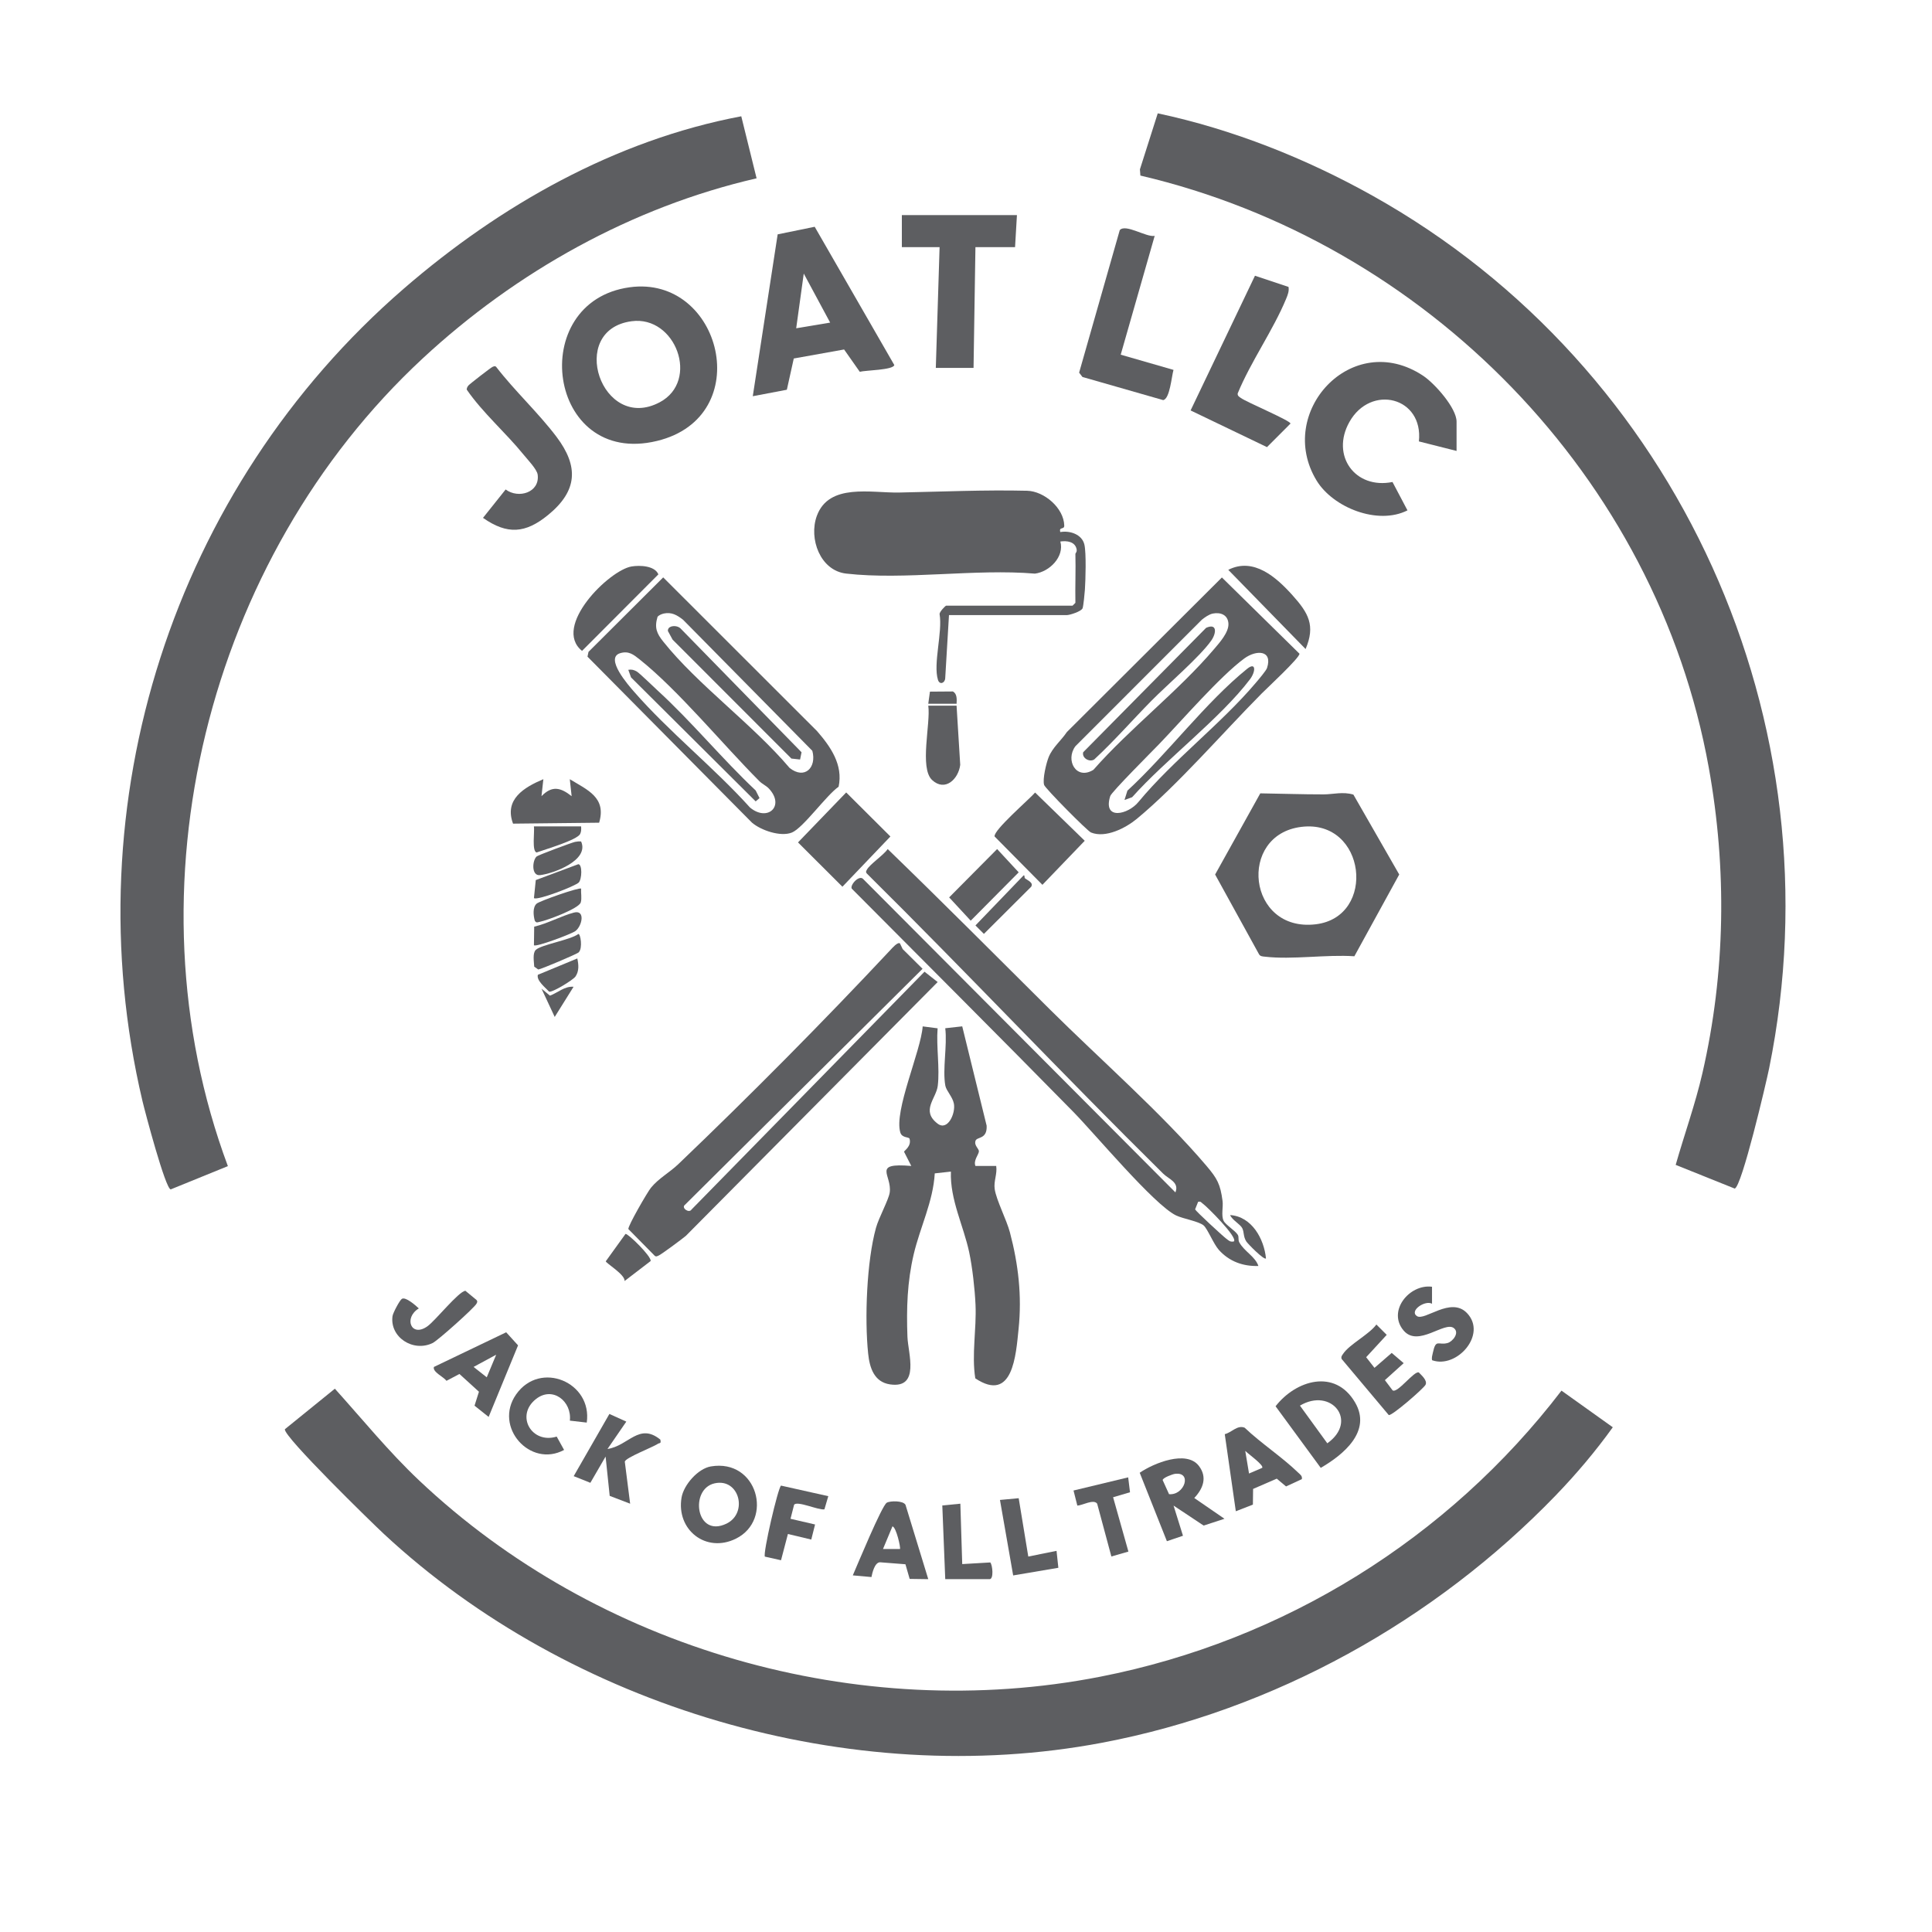 <?xml version="1.0" encoding="UTF-8"?>
<svg xmlns="http://www.w3.org/2000/svg" version="1.1" xmlns:ns0="http://www.w3.org/2000/svg" viewBox="0 0 1024 1024">
  <!-- Generator: Adobe Illustrator 29.8.2, SVG Export Plug-In . SVG Version: 2.1.1 Build 3)  -->
  <defs>
    <style>
      .st0 {
        fill: #5d5e61;
      }
    </style>
  </defs>
  <g id="Layer_1" shape-rendering="geometricPrecision">
    <g>
      <path class="st0" d="M613.63,60.07c39.73,8.45,78.64,23.94,114.04,43.76,162.39,90.93,247.21,279.3,210.02,462.36-1.56,7.66-14.53,62.96-18.26,63.78l-31.28-12.56c4.62-16.23,10.37-32.1,14.16-48.59,12.25-53.28,13.05-108.2,3.37-162-27.71-153.9-149.78-278.29-301.25-313.77l-.25-3.28,9.45-29.69h0Z"/>
      <path class="st0" d="M392.89,61.64l8.12,32.87c-66.1,15.21-127.55,49.57-177.02,95.5-114.11,105.96-158.03,280.92-103.21,428.06l-30.29,12.33c-2.81-.21-13.69-41.35-14.99-46.87-37.26-157.97,16.39-324.78,138.49-430.52,50.95-44.12,112.08-78.77,178.9-91.38h0Z"/>
    </g>
    <path class="st0" d="M496.95,545.05c-.77,9.59,1.22,21.14.08,30.47-.82,6.73-9.09,13.15-.08,20.03,5.35,4.08,9.62-5.43,8.63-10.6-.69-3.6-4.03-6.83-4.53-9.5-1.6-8.59,1.1-21.37-.05-30.46l9-1,12.94,52.66c.37,7.34-5.11,5.77-5.88,7.95-.91,2.59,1.9,4.22,1.77,5.72-.16,1.74-3.01,4.78-1.83,7.67h11.01c.63,4.27-1.41,8.01-.8,12.24.83,5.76,6.31,16.3,8.07,22.97,4.49,16.98,6.4,33.67,4.59,51.16-1.41,13.71-2.97,39.48-22.95,26.19-2.01-12.68.72-26.01.12-39.12-.38-8.27-1.64-19.59-3.34-27.66-2.97-14.01-10.25-27.98-9.7-42.8l-8.56.95c-.87,15.01-7.77,28.51-11.15,42.85-3.45,14.68-3.88,28.67-3.33,43.75.31,8.7,6.85,27.58-9.2,25.24-8.51-1.24-10.86-8.9-11.63-16.4-1.91-18.42-.78-48.79,4.16-66.59,1.5-5.41,6.76-14.96,7.28-18.73,1.29-9.37-9.68-15.84,11.43-14.06l-3.83-7.51c0-.6,4.05-2.86,2.91-6.9-.31-1.08-3.96-.31-4.88-3.28-3.53-11.44,10.91-43.17,11.84-56.28l7.92,1.02v.02Z"/>
    <path class="st0" d="M717.84,506.84c-14.89-1.02-32.89,1.91-47.4.22-1.44-.17-2.63-.1-3.34-1.66l-23.06-41.89,23.94-43.02c11.18.15,22.34.57,33.56.55,4.99,0,10.24-1.57,15.79.12l24.29,42.34-23.78,43.34h0ZM689.76,438.26c-33.97,4.15-28.63,55.99,7.63,51.63,32.47-3.91,26.7-55.83-7.63-51.63Z"/>
    <g>
      <g>
        <path class="st0" d="M333.76,152.26c48.64-6.66,67.48,68.63,14.45,81.45-58.2,14.08-69.68-73.89-14.45-81.45ZM334.76,170.26c-34.41,4.6-15.88,59.34,14.94,42.93,21.31-11.35,8.42-46.06-14.94-42.93h0Z"/>
        <path class="st0" d="M431.81,120.2l42.19,73.28c-.58,2.69-15.41,2.75-18.3,3.58l-8.31-11.83-26.67,4.78-3.67,16.56-18.06,3.43,13.19-85.79,19.61-4.01h.02ZM440,170.99l-13.99-25.99-4.01,28.99,17.99-3h.01Z"/>
        <polygon class="st0" points="539 114 538 131 517 131 516 195 496 195 498 131 478 131 478 114 539 114"/>
        <path class="st0" d="M248.29,204.3c.71-.83,12-9.58,12.76-9.84.69-.23,1.18-.68,1.92-.02,9.8,12.73,22.41,24.38,32,37.09,11.85,15.72,11.18,28.65-4.5,41.44-11.95,9.75-21.56,10.55-34.47,1.51l12-15.05c6.78,5.07,18.21,1.63,16.98-7.85-.37-2.84-5.35-7.99-7.47-10.6-9.56-11.79-21.56-22.05-30.14-34.49.03-.86.37-1.55.92-2.19h0Z"/>
      </g>
      <g>
        <path class="st0" d="M772,239l-19.96-5.04c2.5-23.55-25.53-30.51-36.85-10.27-9.94,17.77,3.03,35.77,22.86,31.78l7.94,15.04c-15.75,7.98-39.47-1.48-48.18-15.82-21.91-36.05,18.75-80.6,56.51-55.51,6.04,4.02,17.69,17.05,17.69,24.31v15.5h-.01Z"/>
        <path class="st0" d="M682.94,152.06c.39,2.21-.39,4.19-1.21,6.18-6.87,16.71-18.79,33.39-25.74,50.31-.1,1.32.75,1.69,1.63,2.34,3.1,2.31,26.35,12,26.36,13.62l-12.45,12.48-40.49-19.45,34.12-71.4,17.78,5.93h0Z"/>
        <path class="st0" d="M612.01,125.01l-18.01,62.98,27.98,8.06c-1.02,3.46-1.94,15.46-5.49,16.01l-42.78-12.26-1.75-2.3,21.53-75.51c2.99-3.61,14.2,3.95,18.52,3.02Z"/>
      </g>
    </g>
    <g>
      <path class="st0" d="M570,293.5c0-.29.95-.97.61-2.5-.86-3.95-5.14-4.5-8.61-3.99,2.26,8-5.72,16.07-13.48,17.02-31.65-2.68-69.06,3.51-100.03-.02-13.79-1.57-19.94-18.56-15.56-30.56,6.41-17.54,28.76-12.11,43.6-12.4,22.37-.44,45.36-1.48,67.85-.94,9.06.22,19.48,9.13,19.7,18.46.06,2.33-2.96.45-2.09,3.43,5.07-.9,11.55,1.2,12.78,6.72,1.01,4.49.6,18.64.25,23.83-.13,1.95-.76,8.45-1.21,9.79-.58,1.73-6.85,3.67-8.33,3.67h-62.5l-2,33.5c-.2,2.66-2.99,3.57-3.84.84-2.65-8.48,2.52-25.38.86-34.82-.15-1.23,3.12-4.52,3.48-4.52h67l1.5-1.5c-.17-8.66.23-17.34,0-26h.02Z"/>
      <path class="st0" d="M507,374l1.94,31.39c-.94,7.51-7.99,14.41-14.88,8.06s-.68-30.28-2.06-39.44h15Z"/>
      <path class="st0" d="M507,373h-15l.89-6.42,12.12-.09c2.33,1.14,2.12,4.27,2,6.5h-.01Z"/>
    </g>
    <g>
      <path class="st0" d="M824.58,792.58c-64.1,66.38-149.35,113.87-240.4,131.1-133.29,25.24-281.91-18.78-380.71-110.66-6.26-5.82-53.4-51.79-52.48-55.5l26.5-21.48c14.69,16.31,28.53,33.36,44.49,48.46,94.51,89.44,232.92,129.3,361.21,104.18,97.25-19.05,184.41-73.18,244.43-151.62l27.2,19.42c-9.15,12.74-19.35,24.81-30.24,36.09h0Z"/>
      <g>
        <path class="st0" d="M700.02,778l-23.94-32.65c10.76-13.83,31.51-20.12,42.12-2.06,9,15.33-6.17,27.75-18.19,34.71h.01ZM689,745.01l14.5,19.97c16.61-11.81,2.1-29.83-14.5-19.97Z"/>
        <path class="st0" d="M633,793.98l16,11-11.04,3.6-15.95-10.59,4.99,15.99-8.52,2.89-14.41-36.28c7.3-5.02,24.83-12.27,31.4-3.58,4.55,6.02,2.18,12.02-2.48,16.96h0ZM622.77,781.17c-1.25.16-6.36,2.02-6.54,3.29l3.39,7.48c8.17.77,12.42-11.97,3.15-10.77h0Z"/>
        <path class="st0" d="M376.74,777.24c24.74-4.22,33.39,28.35,13.3,38.29-15.89,7.86-31.71-4.74-28.8-21.8,1.14-6.71,8.69-15.33,15.5-16.49ZM378.71,786.21c-13.37,3.04-9.88,29.17,6.34,21.35,11.57-5.58,6.83-24.34-6.34-21.35Z"/>
        <path class="st0" d="M689.99,783.98l-8.35,3.86-4.94-4.12-12.53,5.44-.11,8.32-9.05,3.52-5.86-40.86c3.64-.87,6.67-5.02,10.55-3.42,8.72,8.31,19.77,15.48,28.32,23.76,1.06,1.03,2.33,1.74,1.98,3.5h-.01ZM669,777.99c1.04-1.38-7.61-7.54-8.99-8.99l2,12,6.99-3.01Z"/>
        <path class="st0" d="M492,836.99l-9.86-.14-2.24-7.76-13.49-1.05c-2.77.06-4.09,5.53-4.52,7.83l-9.89-.89c2.31-5.28,15.36-36.91,17.99-38.5,1.75-1.06,8.66-1.2,9.94,1.09l12.07,39.42h0ZM477,820.99c.47-.44-1.91-11.49-3.98-11.99l-5.01,11.99h9,0Z"/>
        <path class="st0" d="M738.11,736.92c2.56,1.76,11.47-10.54,13.9-9.49,1.4,1.48,4.69,4.26,3.55,6.54-.97,1.94-18.2,16.91-19.52,16.01l-24.93-29.68c-.47-1.25.22-1.91.84-2.84,3.29-4.94,13.69-10.16,17.56-15.44l5.48,5.48-10.9,11.85,4.41,5.63,9.14-7.91,6.34,5.43-9.96,9,4.09,5.42h0Z"/>
        <path class="st0" d="M759,682v9.01c-3.62-2.05-12.16,3.68-8.04,6.53s17.97-10.58,26.58-1.58c10.85,11.36-5.46,29.66-18.49,24.99-.35-1.37.12-2.67.4-3.99,1.63-7.63,2.88-3.74,7.85-5.15,2.6-.74,6.47-5.38,3.27-7.89-4.89-3.83-18.89,10.34-26.59,1.33-8.85-10.36,3.08-24.83,15.02-23.24h0Z"/>
        <path class="st0" d="M439.01,793.01l-2.05,6.97c-3.09.6-14.49-4.75-16.08-2.4l-1.89,7.41,13.01,3.02-2.01,7.99-12.38-2.95-3.65,13.91-8.55-1.91c-1.16-1.59,6.96-36.54,8.55-37.65l25.04,5.6h0Z"/>
        <g>
          <path class="st0" d="M258.99,751l-7.48-5.96,2.34-7.39-10.33-9.41-6.87,3.62c-1.53-2.12-7.5-4.67-6.67-7.35l38.31-18.37,6.29,6.93-15.59,37.93h0ZM263,718.01l-11.98,6.49,6.97,5.5,5.01-11.99Z"/>
          <path class="st0" d="M322,767.99c11.2-1.71,16.7-14.13,27.99-4.97.52,2.33-.32,1.6-1.28,2.22-3.05,1.98-16.81,7.2-17.56,9.42l2.84,22.33-10.84-4.15-2.17-20.84-8.08,13.92-8.83-3.53,18.92-32.97,8.97,4.06-9.97,14.5h0Z"/>
          <path class="st0" d="M311,754l-8.96-1.03c1.12-10.26-9.14-18.45-17.99-11.43-11.08,8.8-2.19,23.98,11.01,19.88l3.92,7.08c-17.95,9.7-37.52-12.18-25.42-29.44,12.75-18.18,40.52-6.42,37.43,14.94h0Z"/>
          <path class="st0" d="M246.67,684.14l5.88,4.86c.67.75.4,1.21,0,1.98-1.15,2.23-20.5,19.52-23.22,20.84-10.39,5.05-22.83-3.13-21.29-14.25.23-1.69,3.8-8.42,4.95-9.15,1.98-1.25,7.41,3.55,8.99,5.07-8.15,4.92-4.13,15.59,4.52,9.5,4.28-3.02,16.55-18.53,20.17-18.85h0Z"/>
        </g>
        <path class="st0" d="M597.96,783.04l.97,7.89-8.96,2.64,8.11,28.8-9.03,2.6-7.53-27.99c-1.88-2.61-7.82.94-10.51,1.02l-2.02-8,28.96-6.97h.01Z"/>
        <polygon class="st0" points="539.93 794.08 545.01 825 559.99 821.99 560.95 830.96 537 835.01 530 795 539.93 794.08"/>
        <path class="st0" d="M501,837l-1.56-39.07,9.57-.94.99,32.01,14.87-.87c1.23,1.41,1.91,8.86-.36,8.86h-23.51Z"/>
      </g>
    </g>
    <g>
      <path class="st0" d="M287.99,413l-.99,8.99c5.59-5.73,10.1-4.65,15.98,0l-.98-9c9.42,5.75,19.52,9.69,15.55,23.06l-45.63.5c-4.83-12.95,5.95-19.29,16.06-23.56h.01Z"/>
      <path class="st0" d="M308,446c4.48,10.05-14.74,17.01-21.75,17.84-4.72.55-4.15-7.84-1.81-9.9.82-.72,18.36-7.28,20.3-7.71,1.09-.24,2.16-.32,3.26-.23Z"/>
      <path class="st0" d="M306.74,504.75c-.87.9-20.04,9.01-21.45,9.1l-2.14-1.51c-.11-2.5-.98-7.11.82-8.87,2.83-2.78,18.33-5.26,22.56-8.43,1.12-.27,2.42,7.41.21,9.71h0Z"/>
      <path class="st0" d="M308,471c-.17,2.31.47,5.12-.19,7.31-.98,3.28-18.02,9.59-21.78,10.29-1.13.21-1.67.74-2.56-.56-.77-2.7-1.26-7.15.97-9.1,1.57-1.38,22.67-8.82,23.56-7.94Z"/>
      <path class="st0" d="M283,501l.13-9.86c6.97-1.57,14.4-5.72,21.08-7.46,6.16-1.61,4.34,7.15.76,9.8-2.06,1.53-20.87,8.62-21.97,7.52Z"/>
      <path class="st0" d="M306.75,467.75c-1.84,1.9-22.22,9.76-23.75,8.25l.97-9.54,22.55-8.42c2.23.17,1.89,7.98.23,9.7h0Z"/>
      <path class="st0" d="M308,438c.08,1.38.14,2.71-.5,4-1.61,3.28-18.85,8.29-23.04,9.82-2.69-.46-1.03-11.24-1.47-13.83h25.01Z"/>
      <path class="st0" d="M305.99,508c.69,3.26,1.03,6.6-.95,9.55-1.26,1.88-12.59,8.75-14.02,8.02-1.88-2.04-6.81-5.88-5.94-8.91l20.91-8.66h0Z"/>
      <path class="st0" d="M304,523.01l-9.99,15.99-7-15,4.48,3.72c4.17-1.57,7.8-5.12,12.51-4.71h0Z"/>
    </g>
    <g>
      <path class="st0" d="M667,670.99c-8.15.28-15.52-2.4-20.98-8.51-2.83-3.17-5.97-11.13-8.05-12.95-2.55-2.22-10.92-3.53-14.66-5.34-11.63-5.63-42.96-43.17-54.28-54.72-38.97-39.7-78.37-79.02-117.59-118.48-1.02-1.97,4.02-7.5,6.09-5.05l165.46,166.05c2.18-5.37-3.51-7-6.52-9.97-53.04-52.35-104.05-106.58-157.03-159.03-.67-.75-.4-1.21,0-1.98,1.49-2.9,8.89-7.76,11.06-10.99,28.96,28.03,57.39,56.59,85.97,85.01,26.05,25.9,59.73,55.46,83.04,82.96,5.66,6.68,7.28,9.61,8.47,18.53.43,3.24-.8,7.54.53,10.47.98,2.15,6.23,5.28,7.55,7.5.74,1.25,0,2.56.82,4.04,2.69,4.84,8.39,7.41,10.11,12.48v-.02ZM653.99,657.99c2.21-2.13-14.38-18.59-16.47-20.02-.83-.57-1.03-1.38-2.5-.97l-1.59,3.99c.45,1.04,14.67,14.18,16.52,15.54,1.37,1.01,2.02,1.88,4.04,1.45h0Z"/>
      <polygon class="st0" points="448.5 420.02 471.93 443.36 446.5 469.98 422.96 446.5 448.5 420.02"/>
      <path class="st0" d="M548.64,420.07l26.29,25.56-22.43,23.34-25.35-25.63c-.65-3.33,18.42-19.71,21.48-23.28h.01Z"/>
      <polygon class="st0" points="528.5 450.02 539.93 462.36 514.5 487.98 503.07 475.64 528.5 450.02"/>
      <g>
        <path class="st0" d="M476.98,500.01l1.46,3.02,10.54,10.45-125.93,125.09c-2.15,1.59,2.17,4.69,3.48,2.5l123.49-126.05,6.96,5.49-133.46,134.52c-1.84,1.56-13.25,10.07-14.58,10.52-.7.24-1.19.68-1.93.03l-13.96-14.14c-.37-1.51,10.07-19.58,11.96-21.9,4.01-4.94,9.97-8.17,14.5-12.5,37.85-36.19,76.71-75.37,112.45-113.55.86-.92,3.81-4.35,5.01-3.47h0Z"/>
        <path class="st0" d="M331.03,678.98c.43-3.37-9.94-9.5-9.95-10.48l10.45-14.5c1.29-.32,13.82,11.92,13.33,14.37l-13.84,10.61h.01Z"/>
      </g>
      <path class="st0" d="M543.35,465.6c1.54,1.16,4.52,2.25,3.19,4.4l-25.05,24.98-4.48-4.48,25.49-26.5c.79-.34.24,1.14.85,1.6Z"/>
      <path class="st0" d="M671,666.99c-1.03,1.05-9.71-7.82-10.46-9.03-1.64-2.67-1.07-4.76-2.08-6.92s-5.44-4.39-6.46-7.03c11.49.77,17.99,12.64,19,22.98h0Z"/>
      <g>
        <path class="st0" d="M668.65,367.65c-20.22,20.36-44.53,48.53-66.13,66.37-5.92,4.89-16.56,10.36-24.27,7.22-1.95-.79-24.32-23.41-24.85-25.22-.91-3.05,1.15-11.59,2.41-14.71,2.13-5.25,6.61-8.76,9.67-13.33l82.15-81.91,41.12,40.41c.17,2.15-17.19,18.22-20.1,21.16h0ZM642.74,325.22c-1.95.39-4.2,2.01-5.76,3.26l-66.98,67.02c-5.49,7.33.34,18.2,9.53,12.52,19.42-22.07,45.16-41.82,63.98-64.01,2.88-3.4,7.87-8.9,7.58-13.52-.28-4.59-4.12-6.12-8.36-5.28h0ZM614.38,394.37c-3.65,3.79-25.24,25.37-25.93,27.57-4.12,13.05,9.55,9.86,15.02,3.03,18.44-22.21,43.64-41.25,62.04-62.96,1.34-1.58,5.57-6.51,6.04-7.96,3.12-9.6-5.74-9.68-12.05-5.05-12.8,9.4-33.21,33-45.12,45.37h0Z"/>
        <path class="st0" d="M691.99,344l-40.98-41.98c13.46-6.81,25.52,3.99,34.02,13.46s12.26,16.03,6.96,28.52h0Z"/>
        <path class="st0" d="M596.01,423.99l1.55-4.94c21.11-19.41,41.39-46.75,63.44-64.56,4.82-3.89,4.57,1.51,1.53,5.53-15.67,20.69-44.74,42.61-62.48,62.52l-4.03,1.46h-.01Z"/>
        <path class="st0" d="M610.35,371.35c-10.16,10.31-19.72,21.3-30.37,31.16-2.51,1.66-6.68-.74-5.87-3.81l65.16-65.94c5.89-2.61,5.52,2.77,2.73,6.74-6.11,8.71-23.28,23.35-31.65,31.85Z"/>
      </g>
      <g>
        <path class="st0" d="M351.5,306.02l81.53,81.46c7.18,8.26,13.93,17.88,11.45,29.51-6.38,4.36-18.75,21.8-24.73,24.26s-16.49-1.17-21.22-5.26l-87.15-87.95.54-2.54,39.58-39.46v-.02ZM351.74,325.21c-1,.21-2.74.93-3.25,1.78-1.7,5.7-.42,8.74,3,13.02,18.42,23.08,47.56,44.02,67,67,7.95,6.34,14.47-.16,12.06-9.07l-68.53-69.47c-3.22-2.48-6.03-4.18-10.29-3.27h.01ZM328.7,346.2c-8.36,2.53,4.51,17.15,7.27,20.32,18.53,21.29,42.5,40.34,61.53,61.47,9.35,7.79,18.68-.8,10.03-10.03-1.45-1.55-3.52-2.39-5.06-3.94-19.44-19.49-42.85-48.09-63.47-64.53-3.22-2.56-5.81-4.65-10.31-3.29h.01Z"/>
        <path class="st0" d="M334.73,300.24c4.37-.73,12.32-.44,14.22,4.19l-40.46,40.55c-15.94-12.87,14.34-42.74,26.23-44.74h0Z"/>
        <path class="st0" d="M333.01,355.01c1.85-.27,2.95.01,4.55.94,1.37.8,8.93,8.15,10.98,10.02,18.24,16.69,33.99,36.06,51.99,53l2.03,4.03-2.04,1.75-66.06-65.71-1.45-4.04h0Z"/>
        <path class="st0" d="M355.65,332.12c1.59-.52,3.57-.28,4.91.83l64.28,65.77-.78,3.84-4.61-.51-62.96-63.03-2.49-4.57c-.08-1.15.6-1.98,1.66-2.33h-.01Z"/>
      </g>
    </g>
  </g>
</svg>